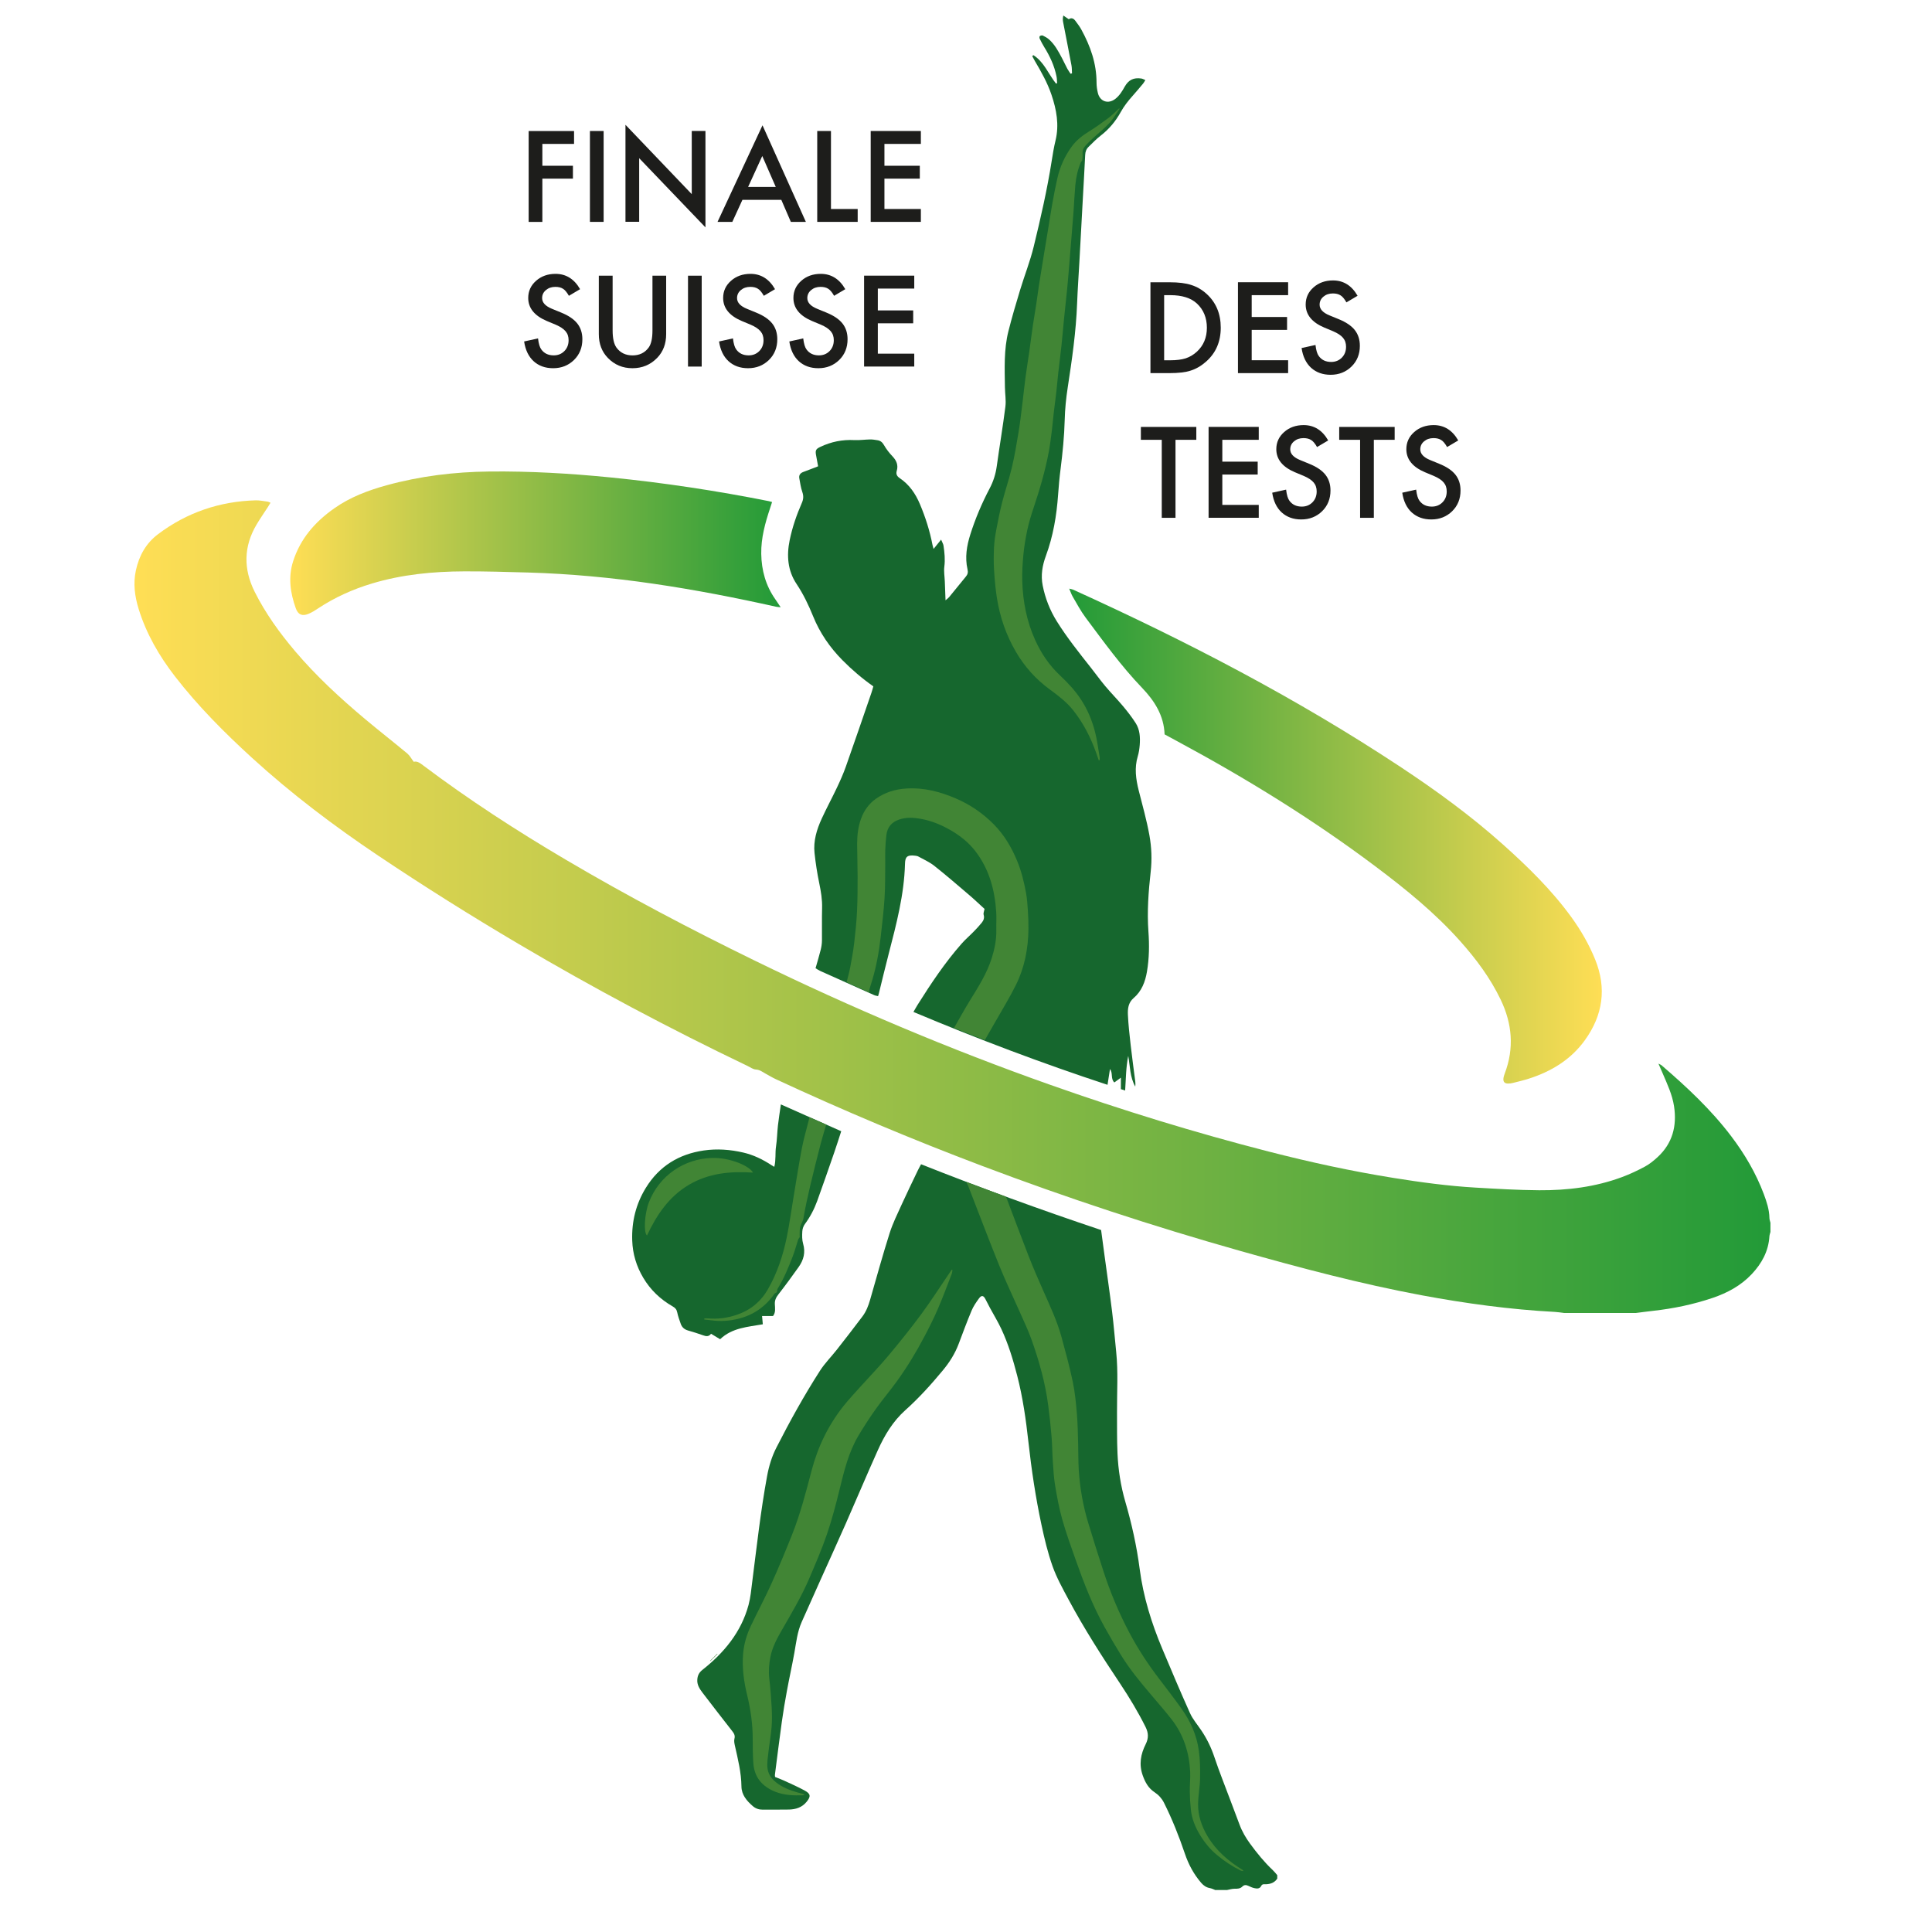 <?xml version="1.0" encoding="UTF-8"?>
<svg id="Calque_1" xmlns="http://www.w3.org/2000/svg" xmlns:xlink="http://www.w3.org/1999/xlink" version="1.1" viewBox="0 0 566.93 566.93">
  <!-- Generator: Adobe Illustrator 29.0.0, SVG Export Plug-In . SVG Version: 2.1.0 Build 186)  -->
  <defs>
    <style>
      .st0 {
        fill: url(#Dégradé_sans_nom_3);
      }

      .st1 {
        fill: url(#Dégradé_sans_nom_8);
      }

      .st2 {
        fill: #1d1d1b;
      }

      .st3 {
        fill: #16672e;
      }

      .st4 {
        fill: #418535;
      }

      .st5 {
        fill: url(#Dégradé_sans_nom_31);
      }
    </style>
    <linearGradient id="Dégradé_sans_nom_3" data-name="Dégradé sans nom 3" x1="39.46" y1="266.03" x2="519.54" y2="266.03" gradientUnits="userSpaceOnUse">
      <stop offset="0" stop-color="#ffde55"/>
      <stop offset="1" stop-color="#229a38"/>
    </linearGradient>
    <linearGradient id="Dégradé_sans_nom_8" data-name="Dégradé sans nom 8" x1="313.76" y1="245.36" x2="470.04" y2="245.36" gradientUnits="userSpaceOnUse">
      <stop offset="0" stop-color="#229a38"/>
      <stop offset="1" stop-color="#ffde55"/>
    </linearGradient>
    <linearGradient id="Dégradé_sans_nom_31" data-name="Dégradé sans nom 3" x1="85.19" y1="159.41" x2="229.09" y2="159.41" xlink:href="#Dégradé_sans_nom_3"/>
  </defs>
  <g>
    <path class="st3" d="M356.69,554.64c-.55-.2-1.09-.49-1.66-.59-1.05-.19-1.84-.73-2.52-1.51-2.18-2.52-3.73-5.39-4.8-8.55-1.73-5.12-3.73-10.15-6.15-14.99-.63-1.25-1.56-2.29-2.76-3.08-1.79-1.18-2.74-2.87-3.47-4.92-1.17-3.3-.59-6.28.87-9.19.89-1.78.82-3.31-.05-5.06-2.2-4.4-4.72-8.59-7.44-12.68-5.39-8.07-10.63-16.24-15.21-24.8-1.68-3.14-3.43-6.29-4.62-9.63-1.41-3.97-2.4-8.11-3.28-12.25-1.71-8.01-2.92-16.11-3.82-24.25-.72-6.54-1.64-13.04-3.28-19.42-1.21-4.7-2.61-9.34-4.67-13.75-.99-2.12-2.22-4.12-3.33-6.18-.45-.83-.89-1.67-1.31-2.52-.57-1.15-1.17-1.29-1.93-.24-.82,1.12-1.63,2.3-2.16,3.57-1.36,3.23-2.57,6.53-3.81,9.81-1.08,2.85-2.68,5.38-4.62,7.71-3.42,4.13-7,8.1-11,11.68-3.65,3.26-6.12,7.38-8.09,11.78-3.22,7.16-6.26,14.41-9.43,21.59-2.42,5.5-4.93,10.97-7.39,16.46-1.85,4.12-3.7,8.23-5.52,12.35-1.28,2.89-1.6,6.01-2.15,9.08-.67,3.73-1.5,7.42-2.18,11.14-.56,3.01-1.07,6.02-1.49,9.05-.72,5.18-1.36,10.37-2.03,15.56-.02.16.02.33.05.63.82.33,1.71.64,2.55,1.03,2.07.96,4.16,1.87,6.16,2.96,1.77.96,1.8,1.76.54,3.3-1.35,1.66-3.17,2.22-5.18,2.27-2.57.06-5.13,0-7.7.03-1.12.01-2.09-.33-2.92-1.05-1.77-1.53-3.29-3.31-3.32-5.75-.05-4.11-1.04-8.05-1.93-12.01-.14-.64-.29-1.37-.13-1.98.28-1.03-.17-1.65-.74-2.38-2.89-3.68-5.75-7.4-8.6-11.12-.88-1.16-1.69-2.36-1.55-3.95.1-1.18.53-2.02,1.52-2.8,6.34-5.02,11.35-11.04,13.51-19.02.59-2.19.79-4.49,1.08-6.76,1.33-10.38,2.47-20.79,4.37-31.09.54-2.92,1.38-5.71,2.75-8.38,3.93-7.7,8.11-15.26,12.78-22.53,1.41-2.19,3.29-4.07,4.91-6.13,2.55-3.25,5.08-6.51,7.56-9.81,1.08-1.44,1.72-3.11,2.22-4.84,1.88-6.53,3.68-13.08,5.73-19.56.92-2.91,2.3-5.67,3.56-8.46,1.52-3.35,3.14-6.65,4.72-9.97.26-.55.57-1.07.95-1.8,17.43,6.92,34.99,13.34,52.83,19.3.34,2.51.67,4.98,1,7.45.75,5.52,1.55,11.03,2.23,16.55.48,3.92.8,7.87,1.2,11.8.6,5.85.21,11.71.24,17.56.02,4.06-.04,8.13.14,12.19.21,4.8.95,9.54,2.29,14.16,1.89,6.49,3.35,13.06,4.22,19.75,1.06,8.14,3.46,15.88,6.63,23.41,2.66,6.31,5.31,12.63,8.13,18.88.81,1.8,2.16,3.36,3.28,5.02,1.67,2.46,2.94,5.08,3.89,7.92,1.45,4.33,3.16,8.57,4.76,12.85.86,2.29,1.74,4.58,2.59,6.88.76,2.06,1.85,3.93,3.14,5.69,2.02,2.75,4.15,5.39,6.64,7.73.48.45.88.97,1.31,1.47v1.01c-.77,1.17-1.91,1.59-3.25,1.66-.52.03-1.13-.18-1.46.49-.44.9-1.26.81-2.02.65-.59-.13-1.15-.39-1.7-.65-.66-.31-1.26-.38-1.82.19-.65.66-1.46.64-2.31.64-.73,0-1.46.24-2.18.37h-3.35Z"/>
    <path class="st3" d="M303.14,16.12c3.2,1.98,4.49,5.58,6.72,8.39.11-.03.23-.06.34-.09-.05-.67-.04-1.36-.18-2.01-.62-3.1-1.93-5.91-3.59-8.58-.5-.8-.93-1.64-1.34-2.49-.1-.21-.09-.66.04-.75.23-.16.66-.26.89-.15.64.31,1.29.67,1.82,1.14,1.7,1.51,2.74,3.5,3.79,5.47.55,1.04,1.03,2.11,1.58,3.14.27.51.63.97.95,1.46.14-.04.27-.09.41-.13-.05-.79-.01-1.6-.16-2.37-.79-4.22-1.63-8.42-2.44-12.63-.11-.58-.16-1.17.06-1.97.51.35,1.02.7,1.59,1.1.7-.51,1.38-.29,1.9.41.63.85,1.29,1.69,1.79,2.62,2.66,4.85,4.47,9.95,4.46,15.58,0,.99.15,2.01.38,2.98.6,2.58,3.06,3.4,5.15,1.76,1.21-.95,1.99-2.23,2.73-3.56,1.14-2.01,2.62-2.73,4.88-2.4.36.05.7.26,1.18.45-.26.42-.42.76-.66,1.04-1,1.2-2.01,2.39-3.04,3.56-1.34,1.5-2.57,3.06-3.55,4.84-1.47,2.66-3.39,4.96-5.82,6.84-1.28.98-2.4,2.17-3.56,3.29-.67.64-.98,1.43-1.02,2.39-.21,4.4-.47,8.79-.71,13.19-.34,6.12-.67,12.24-1,18.36-.22,4-.51,8.01-.66,12.01-.31,8.31-1.5,16.52-2.76,24.72-.48,3.13-.8,6.31-.88,9.47-.13,4.86-.61,9.67-1.22,14.48-.32,2.48-.54,4.98-.72,7.48-.43,6.15-1.45,12.16-3.59,17.97-1.03,2.8-1.53,5.66-.93,8.69.75,3.77,2.12,7.26,4.15,10.51,2.99,4.79,6.51,9.19,10,13.61,1.42,1.79,2.75,3.66,4.22,5.41,1.68,2,3.53,3.87,5.21,5.88,1.32,1.57,2.58,3.21,3.69,4.93,1.26,1.95,1.37,4.22,1.2,6.47-.09,1.11-.25,2.23-.57,3.29-1.03,3.4-.56,6.72.28,10.06,1.11,4.37,2.34,8.73,3.14,13.16.63,3.49.77,7.08.37,10.65-.65,5.83-1.09,11.67-.67,17.52.29,3.97.24,7.91-.43,11.82-.5,2.96-1.54,5.73-3.92,7.75-1.55,1.32-1.75,3.11-1.67,4.88.14,3,.48,5.99.82,8.98.4,3.54.89,7.07,1.34,10.61.06.49.07.99,0,1.51-1.58-2.79-1.51-5.96-2.06-9.02-.67,3.33-.69,6.71-.91,10.17-.42-.14-.77-.26-1.25-.41v-3.37c-.78.57-1.33.98-1.92,1.41-1.17-1.12-.34-2.72-1.28-3.93-.23,1.47-.46,2.94-.72,4.62-19.31-6.35-38.19-13.49-56.95-21.38.48-.83.84-1.5,1.25-2.15,3.93-6.24,8.01-12.36,12.9-17.91,1.1-1.25,2.39-2.34,3.55-3.54.81-.83,1.62-1.69,2.35-2.6.53-.66.83-1.41.54-2.34-.13-.41.13-.93.27-1.69-1.43-1.3-2.99-2.8-4.64-4.2-3.35-2.86-6.68-5.74-10.13-8.47-1.38-1.09-3.04-1.82-4.59-2.68-.28-.16-.63-.23-.96-.27-2.56-.34-2.97.52-3.02,2.37-.24,9.05-2.53,17.73-4.78,26.41-1.01,3.88-1.94,7.79-2.9,11.68-.05.21-.12.42-.22.75-.39-.1-.77-.13-1.1-.28-5.29-2.36-10.58-4.73-15.87-7.11-.45-.2-.86-.49-1.38-.8.53-1.86,1.08-3.66,1.53-5.48.21-.85.34-1.75.35-2.63.04-3.18-.05-6.37.04-9.55.07-2.48-.33-4.86-.83-7.27-.61-2.94-1.07-5.92-1.39-8.9-.37-3.54.65-6.87,2.1-10.04,1.41-3.09,3.04-6.08,4.49-9.15.95-2.01,1.86-4.05,2.6-6.14,2.55-7.2,5.01-14.42,7.5-21.64.22-.63.38-1.27.57-1.91-3.31-2.33-6.31-4.89-9.09-7.71-3.68-3.73-6.61-7.98-8.58-12.85-1.34-3.31-2.86-6.49-4.86-9.49-2.61-3.9-2.96-8.31-2.02-12.86.78-3.79,2.03-7.42,3.58-10.95.48-1.1.52-2.04.13-3.17-.45-1.3-.64-2.69-.89-4.05-.16-.9.3-1.5,1.13-1.82,1.14-.44,2.29-.86,3.43-1.3.3-.11.6-.24.96-.38-.22-1.2-.45-2.34-.64-3.48-.21-1.3.11-1.66,1.34-2.24,3.14-1.48,6.42-2.15,9.9-1.97,1.55.08,3.11-.16,4.67-.19.72-.01,1.44.12,2.15.23.87.13,1.43.59,1.9,1.41.68,1.2,1.56,2.32,2.51,3.32,1.18,1.24,1.74,2.58,1.25,4.25-.29.97.08,1.61.85,2.13,2.83,1.9,4.65,4.56,5.96,7.67,1.63,3.87,2.89,7.84,3.68,11.96.06.31.16.62.31,1.16.75-.93,1.37-1.69,2.21-2.73.33.8.64,1.27.71,1.77.3,2.04.51,4.06.24,6.15-.18,1.41.08,2.88.14,4.32.07,1.76.13,3.52.21,5.56.48-.41.79-.62,1.02-.89,1.66-2.02,3.3-4.07,4.97-6.09.54-.65.66-1.25.46-2.12-.79-3.47-.23-6.88.82-10.2,1.48-4.69,3.4-9.2,5.69-13.55,1.08-2.05,1.75-4.18,2.07-6.47.81-5.85,1.8-11.67,2.54-17.53.23-1.85-.12-3.77-.14-5.66-.07-5.52-.34-11.07,1.03-16.48,1.02-4.05,2.21-8.06,3.42-12.06,1.29-4.26,2.95-8.43,4-12.75,2.03-8.33,3.95-16.7,5.28-25.18.31-1.98.64-3.97,1.11-5.91,1.13-4.63.3-9.08-1.18-13.46-1.18-3.5-2.99-6.71-4.86-9.88-.28-.47-.53-.97-.79-1.45.11-.1.22-.19.33-.29Z"/>
    <path class="st3" d="M211.3,392.98c-1.03-.62-1.79-1.08-2.65-1.6-.62.86-1.4.8-2.32.46-1.46-.54-2.96-.98-4.45-1.42-1.05-.31-1.77-.94-2.12-1.95-.38-1.11-.8-2.21-1.03-3.35-.17-.87-.59-1.34-1.33-1.76-3.6-2.06-6.53-4.84-8.65-8.42-2-3.37-3.1-6.99-3.23-10.93-.19-5.57,1.1-10.75,4.01-15.47,3.9-6.33,9.66-9.87,16.98-10.94,3.91-.57,7.77-.28,11.61.61,2.97.69,5.66,1.99,8.2,3.66.23.15.47.28.89.53.53-2.05.21-4.05.51-5.99.31-2.03.33-4.11.56-6.15.22-1.99.55-3.96.86-6.18,5.96,2.65,11.77,5.23,17.71,7.87-.71,2.17-1.35,4.23-2.06,6.27-1.64,4.74-3.28,9.48-4.99,14.2-.88,2.42-2.07,4.68-3.61,6.77-.44.59-.72,1.41-.76,2.14-.07,1.21-.1,2.5.24,3.64.74,2.54.15,4.75-1.29,6.79-1.93,2.73-3.91,5.43-5.96,8.06-.69.89-1.1,1.71-1.05,2.86.05,1.19.3,2.46-.54,3.5h-3.21c.08.84.15,1.58.22,2.42-4.34.78-8.99.99-12.53,4.39Z"/>
  </g>
  <g>
    <path class="st4" d="M328.55,31.91c-1,1.42-1.86,2.97-3.03,4.23-1.48,1.6-3.22,2.96-4.83,4.45-.76.7-1.5,1.42-2.19,2.19-.62.68-.9,1.49-.82,2.45.05.63-.03,1.27-.11,1.89-.02.15-.3.26-.37.42-.94,2.19-1.45,4.49-1.66,6.85-.23,2.56-.34,5.14-.52,7.7-.15,2.1-.33,4.19-.5,6.28-.22,2.76-.44,5.51-.67,8.27-.22,2.62-.42,5.23-.67,7.85-.31,3.16-.67,6.31-.99,9.47-.24,2.42-.43,4.84-.69,7.26-.3,2.79-.66,5.58-.98,8.37-.2,1.76-.33,3.52-.53,5.27-.25,2.19-.55,4.37-.81,6.56-.2,1.7-.32,3.41-.54,5.11-.26,2.02-.51,4.04-.88,6.04-1.06,5.68-2.7,11.2-4.53,16.66-.69,2.05-1.31,4.14-1.77,6.25-.51,2.39-.92,4.81-1.15,7.24-.25,2.62-.41,5.27-.33,7.9.18,5.96,1.31,11.73,3.79,17.21,1.77,3.91,4.1,7.36,7.22,10.31,2.34,2.21,4.55,4.53,6.31,7.27,1.88,2.9,3.17,6.05,4.03,9.36.64,2.46.94,5.02,1.37,7.53.04.25-.02.51-.03.77-.08.01-.16.03-.25.04-.26-.75-.52-1.51-.78-2.26-1.6-4.46-3.73-8.64-6.68-12.37-1.94-2.46-4.41-4.34-6.91-6.17-4.08-2.98-7.38-6.66-9.93-11.02-2.88-4.93-4.71-10.24-5.59-15.85-.43-2.75-.67-5.53-.84-8.31-.13-2.18-.11-4.38,0-6.56.09-1.73.35-3.46.67-5.16.51-2.69,1.04-5.39,1.72-8.04.87-3.4,2.02-6.73,2.83-10.14.8-3.36,1.38-6.78,1.94-10.19.48-2.88.81-5.78,1.17-8.67.31-2.46.54-4.93.87-7.39.34-2.59.77-5.17,1.14-7.75.36-2.54.67-5.08,1.04-7.61.3-2.04.66-4.07.97-6.11.3-2.01.56-4.04.87-6.05.47-2.99.96-5.97,1.45-8.95.4-2.44.81-4.88,1.21-7.32.4-2.44.76-4.89,1.2-7.32.45-2.51.93-5.02,1.49-7.51.77-3.39,2.17-6.53,4.22-9.34,1.35-1.86,3.12-3.24,5.09-4.45,2.01-1.24,3.93-2.63,5.82-4.05,1.07-.81,2-1.8,2.99-2.72.05.03.1.07.15.1Z"/>
    <path class="st4" d="M364.87,549.05c-.38-.07-.61-.05-.79-.14-2.5-1.25-4.81-2.78-6.96-4.56-1.96-1.63-3.55-3.55-4.88-5.71-1.45-2.35-2.5-4.85-2.79-7.61-.19-1.76-.3-3.53-.32-5.3-.03-1.92.21-3.84.12-5.75-.27-5.66-1.91-10.88-5.42-15.4-1.93-2.48-4.02-4.85-6.05-7.26-3.09-3.64-6.14-7.32-8.67-11.38-1.73-2.78-3.38-5.61-4.98-8.48-3.5-6.29-6.1-12.99-8.49-19.76-1.39-3.93-2.81-7.86-3.94-11.87-.91-3.21-1.51-6.52-2.07-9.82-.4-2.36-.52-4.77-.69-7.17-.17-2.43-.16-4.88-.37-7.31-.25-3.05-.58-6.09-.98-9.13-.86-6.62-2.66-13.01-4.89-19.28-1-2.82-2.32-5.52-3.52-8.27-2-4.53-4.15-9-6-13.59-3.12-7.71-6.05-15.5-9.07-23.25-.17-.43-.41-.84-.58-1.19,3.73,1.39,7.54,2.8,11.34,4.23.19.07.4.26.47.45,2.16,5.67,4.26,11.36,6.47,17.01,1.34,3.43,2.81,6.81,4.3,10.18,1.99,4.5,4.1,8.95,5.4,13.72,1.18,4.34,2.37,8.68,3.29,13.08.65,3.09.94,6.26,1.21,9.42.25,2.9.27,5.82.36,8.74.08,2.64.02,5.29.2,7.93.34,5.17,1.25,10.26,2.74,15.23,1.41,4.7,2.91,9.38,4.42,14.05,2.05,6.35,4.62,12.49,7.75,18.38,2.52,4.75,5.48,9.23,8.75,13.51,2.19,2.87,4.4,5.73,6.49,8.67,2.62,3.68,4.44,7.76,5.07,12.25.38,2.71.41,5.48.36,8.23-.04,2.51-.55,5.01-.58,7.51-.04,3.4,1.07,6.55,2.8,9.46,2.52,4.24,6.16,7.32,10.31,9.87.04.03.06.09.21.33Z"/>
    <path class="st4" d="M255.11,291.24c-2.13-.96-4.41-1.98-6.68-3,.37-1.5.79-2.97,1.07-4.47.44-2.32.87-4.65,1.15-6.99.36-3.07.68-6.15.83-9.24.17-3.45.18-6.9.18-10.36,0-3.17-.13-6.35-.14-9.52,0-2.6.3-5.2,1.23-7.63.85-2.25,2.23-4.18,4.24-5.61,2.71-1.93,5.71-2.84,9.02-3.04,5.08-.32,9.81.93,14.41,2.89,4.26,1.82,8.03,4.4,11.28,7.71,3,3.06,5.13,6.67,6.76,10.61,1.26,3.04,2.03,6.21,2.62,9.42.31,1.7.42,3.45.54,5.19.12,1.8.19,3.61.17,5.42-.07,5.75-1.13,11.31-3.7,16.46-1.88,3.76-4.09,7.36-6.17,11.02-.95,1.67-1.92,3.34-2.93,5.1-2.93-1.15-5.89-2.32-9.04-3.55,1.54-2.67,2.96-5.27,4.51-7.8,2.51-4.08,5.12-8.11,6.57-12.73.84-2.69,1.4-5.44,1.33-8.28-.04-1.71.08-3.43-.02-5.14-.42-6.52-2.06-12.65-6.12-17.92-1.98-2.57-4.49-4.56-7.3-6.18-2.74-1.58-5.63-2.76-8.73-3.32-2.09-.38-4.2-.5-6.31.2-2.21.74-3.45,2.2-3.76,4.46-.19,1.42-.28,2.86-.34,4.29-.06,1.31,0,2.62-.01,3.94-.05,3.43.02,6.86-.2,10.27-.24,3.85-.7,7.69-1.14,11.53-.49,4.32-1.26,8.59-2.51,12.76-.28.92-.59,1.83-.84,2.76-.07.25.02.53.03.77Z"/>
    <path class="st4" d="M236.14,526.62c-.27.1-.38.18-.49.19-2.75.09-5.48,0-8.09-1.01-3.89-1.53-6.25-4.27-6.51-8.54-.15-2.33-.17-4.67-.17-7.01-.01-4.33-.6-8.58-1.62-12.77-.97-3.97-1.53-8-1.21-12.09.23-2.89,1.04-5.68,2.29-8.3,1.98-4.16,4.16-8.23,6.05-12.43,2.13-4.7,4.1-9.48,6.02-14.28,2.43-6.1,4.07-12.45,5.73-18.8,1.84-7.04,4.96-13.47,9.51-19.16,1.63-2.03,3.42-3.92,5.16-5.86,2.67-2.97,5.46-5.84,8.01-8.9,3.3-3.96,6.54-7.99,9.6-12.14,2.92-3.97,5.58-8.13,8.35-12.21.16-.24.33-.48.5-.72.07.02.15.05.22.07-.07.39-.08.8-.22,1.17-1.33,3.43-2.6,6.89-4.06,10.26-1.2,2.78-2.57,5.49-3.98,8.17-2.4,4.56-5.08,8.97-8.1,13.14-1.97,2.72-4.16,5.29-6.11,8.03-1.8,2.53-3.5,5.15-5.09,7.81-2.94,4.93-4.24,10.44-5.59,15.95-1.08,4.39-2.23,8.78-3.69,13.05-1.49,4.36-3.33,8.6-5.14,12.85-2.24,5.26-5.17,10.17-8.01,15.12-1.45,2.52-2.86,5.09-3.43,8.01-.42,2.13-.57,4.25-.32,6.42.32,2.77.54,5.56.69,8.34.1,1.93.13,3.88-.02,5.81-.19,2.41-.64,4.8-.91,7.21-.18,1.64-.5,3.33-.29,4.94.3,2.29,1.89,3.82,3.84,5,2.05,1.24,4.31,1.89,6.6,2.48.11.03.22.09.48.2Z"/>
    <path class="st4" d="M206.67,386.87c.37,0,.75-.03,1.12,0,2.89.26,5.71-.13,8.44-1.06,3.98-1.35,7.05-3.88,9.13-7.52,2.72-4.76,4.43-9.93,5.52-15.28.81-4.01,1.37-8.07,2.04-12.11.78-4.63,1.49-9.28,2.37-13.89.53-2.77,1.34-5.49,2.02-8.23.07-.29.14-.58.22-.93,1.64.72,3.26,1.43,4.92,2.15-.54,1.86-1.13,3.7-1.61,5.57-1.09,4.22-2.16,8.45-3.16,12.69-.72,3.07-1.39,6.16-1.92,9.27-.13.74-.48,1.27-.74,1.89-.2.48-.31,1.01-.34,1.53-.06.78-.01,1.56-.01,2.08-.23.35-.39.51-.45.69-.53,1.64-.97,3.32-1.59,4.93-1.25,3.26-2.58,6.5-4.43,9.49-.16.25-.12.62-.21.93-.03.11-.14.2-.23.27-.14.1-.37.13-.46.26-2.64,3.79-6.18,6.29-10.67,7.39-2.57.63-5.18.82-7.82.45-.71-.1-1.44-.15-2.15-.23,0-.12.02-.23.03-.35Z"/>
    <path class="st4" d="M189.85,362.54c-1.05-.9-.71-6.42.57-9.74,3.01-7.83,10.36-12.79,18.48-13.01,5.58-.15,11.22,2.51,12.05,4.3-6.64-.44-13.03.15-18.86,3.62-5.84,3.48-9.41,8.83-12.23,14.83Z"/>
    <path class="st4" d="M210.46,485.27c-.7.7-1.4,1.39-2.1,2.09.03.03.05.06.08.08.7-.69,1.4-1.39,2.1-2.08-.03-.03-.06-.06-.09-.09Z"/>
  </g>
  <g>
    <path class="st0" d="M458.91,385.27c-.88-.1-1.76-.25-2.64-.3-13.16-.7-26.19-2.48-39.14-4.89-17.94-3.35-35.55-8.03-53.09-12.98-25.65-7.24-50.95-15.56-75.89-24.99-20.45-7.73-40.59-16.19-60.42-25.4-1.06-.49-2.07-1.09-3.09-1.66-.9-.51-1.69-1.14-2.85-1.21-.83-.05-1.63-.66-2.44-1.05-22.95-10.99-45.39-22.92-67.3-35.87-13.93-8.23-27.63-16.83-41.07-25.84-12.99-8.71-25.44-18.12-37-28.67-8.13-7.42-15.88-15.2-22.63-23.92-4.64-6-8.4-12.48-10.66-19.77-1.15-3.73-1.66-7.5-.81-11.38.94-4.3,2.99-7.97,6.52-10.61,8.45-6.35,18.03-9.61,28.59-9.91,1.16-.03,2.33.22,3.49.37.26.03.51.18.9.33-.29.48-.54.9-.8,1.3-1.09,1.69-2.24,3.33-3.27,5.06-3.85,6.48-3.92,13.09-.57,19.79,3.17,6.33,7.28,12.01,11.83,17.39,6.19,7.3,13.2,13.76,20.51,19.9,4.1,3.44,8.33,6.73,12.44,10.15.73.61,1.2,1.53,1.89,2.43,1.03-.28,1.89.4,2.79,1.08,13.39,10.07,27.43,19.17,41.85,27.67,18.07,10.66,36.63,20.42,55.48,29.62,28.23,13.78,57.13,25.99,86.76,36.46,21.03,7.43,42.33,13.98,63.94,19.53,12.15,3.12,24.4,5.79,36.79,7.77,7.93,1.27,15.89,2.35,23.92,2.82,6.24.36,12.48.74,18.72.78,8.3.05,16.48-.95,24.32-3.87,2.29-.85,4.52-1.9,6.68-3.06,1.36-.73,2.6-1.74,3.74-2.79,4.39-4.05,5.71-9.15,4.83-14.93-.52-3.4-1.98-6.49-3.32-9.62-.37-.87-.75-1.73-1.26-2.89.46.24.7.31.87.45,7.42,6.38,14.56,13.03,20.49,20.86,3.96,5.23,7.26,10.84,9.57,17,.84,2.25,1.59,4.52,1.64,6.96,0,.48.19.96.3,1.44v2.68c-.1.42-.27.84-.3,1.27-.27,4.4-2.26,8-5.2,11.12-3.17,3.37-7.14,5.5-11.47,6.97-5.67,1.92-11.5,3.13-17.44,3.79-1.71.19-3.41.42-5.12.64h-21.1Z"/>
    <path class="st1" d="M341.74,215.52c-.19-5.56-2.96-9.87-6.63-13.7-6.12-6.38-11.27-13.54-16.55-20.6-1.43-1.91-2.55-4.05-3.77-6.12-.39-.66-.62-1.41-1.04-2.37.54.14.85.17,1.12.29,33.21,15.06,65.5,31.81,95.96,51.94,10.53,6.96,20.72,14.37,30.14,22.79,7.33,6.55,14.35,13.41,20.15,21.4,2.79,3.85,5.15,7.95,6.95,12.36,3.46,8.48,2.28,16.41-3,23.73-4.13,5.73-9.91,9.21-16.55,11.32-1.49.47-3.01.83-4.52,1.21-.48.12-.99.2-1.49.19-.99-.01-1.44-.5-1.34-1.48.05-.49.21-.98.38-1.45,2.83-7.42,2.2-14.65-1.2-21.72-3.05-6.34-7.21-11.92-11.87-17.14-7.39-8.29-15.96-15.24-24.8-21.88-18.46-13.87-38.06-25.93-58.37-36.86-1.17-.63-2.35-1.27-3.57-1.93Z"/>
    <path class="st5" d="M226.56,147.32c-.21.65-.39,1.22-.58,1.79-1.45,4.35-2.67,8.75-2.6,13.4.08,4.86,1.32,9.36,4.15,13.37.48.68.92,1.37,1.55,2.31-.62-.06-.97-.07-1.3-.14-11.92-2.66-23.9-4.99-35.98-6.75-12.21-1.78-24.48-2.94-36.82-3.3-6.25-.18-12.5-.36-18.74-.34-9.18.03-18.27.91-27.11,3.57-5.64,1.7-10.96,4.09-15.88,7.36-.88.58-1.79,1.16-2.76,1.55-1.83.74-3.03.24-3.7-1.66-1.6-4.5-2.28-9.04-.78-13.76,2.13-6.69,6.47-11.61,12.08-15.56,4.67-3.29,9.93-5.27,15.39-6.77,9.85-2.7,19.88-3.92,30.09-4.03,11.9-.13,23.76.56,35.59,1.74,15.6,1.55,31.09,3.9,46.47,6.96.26.05.51.14.92.25Z"/>
  </g>
  <g>
    <path class="st2" d="M168.44,42.23h-9.29v6.41h8.97v3.78h-8.97v12.7h-4.02v-26.67h13.32v3.78Z"/>
    <path class="st2" d="M177.13,38.44v26.67h-4.02v-26.67h4.02Z"/>
    <path class="st2" d="M183.54,65.11v-28.49l19.45,20.35v-18.54h4.02v28.29l-19.45-20.3v18.67h-4.02Z"/>
    <path class="st2" d="M229.28,58.64h-11.42l-2.97,6.48h-4.34l13.2-28.35,12.73,28.35h-4.41l-2.8-6.48ZM227.64,54.85l-3.96-9.07-4.15,9.07h8.1Z"/>
    <path class="st2" d="M243.84,38.44v22.89h7.84v3.78h-11.87v-26.67h4.02Z"/>
    <path class="st2" d="M270.22,42.23h-10.69v6.41h10.38v3.78h-10.38v8.91h10.69v3.78h-14.72v-26.67h14.72v3.78Z"/>
    <path class="st2" d="M170.2,84.87l-3.26,1.93c-.61-1.06-1.19-1.75-1.74-2.07-.58-.37-1.32-.55-2.23-.55-1.12,0-2.04.32-2.78.95-.74.62-1.11,1.4-1.11,2.35,0,1.3.97,2.35,2.9,3.14l2.66,1.09c2.17.88,3.75,1.94,4.75,3.2s1.5,2.81,1.5,4.64c0,2.45-.82,4.48-2.45,6.08-1.65,1.61-3.69,2.42-6.13,2.42-2.31,0-4.23-.69-5.73-2.06-1.49-1.37-2.41-3.3-2.78-5.79l4.08-.9c.18,1.57.51,2.65.97,3.25.83,1.15,2.04,1.73,3.63,1.73,1.26,0,2.3-.42,3.13-1.26s1.24-1.91,1.24-3.2c0-.52-.07-.99-.22-1.43-.14-.43-.37-.83-.67-1.19-.31-.36-.7-.7-1.18-1.02-.48-.32-1.06-.62-1.73-.91l-2.57-1.07c-3.65-1.54-5.48-3.8-5.48-6.77,0-2,.77-3.68,2.3-5.03,1.53-1.36,3.44-2.04,5.72-2.04,3.07,0,5.48,1.5,7.2,4.49Z"/>
    <path class="st2" d="M179.77,80.9v16.06c0,2.29.37,3.97,1.12,5.03,1.12,1.53,2.69,2.3,4.72,2.3s3.62-.77,4.73-2.3c.75-1.02,1.12-2.7,1.12-5.03v-16.06h4.02v17.17c0,2.81-.88,5.12-2.63,6.94-1.97,2.03-4.39,3.04-7.26,3.04s-5.28-1.01-7.24-3.04c-1.75-1.82-2.63-4.13-2.63-6.94v-17.17h4.02Z"/>
    <path class="st2" d="M205.91,80.9v26.67h-4.02v-26.67h4.02Z"/>
    <path class="st2" d="M227.4,84.87l-3.26,1.93c-.61-1.06-1.19-1.75-1.74-2.07-.58-.37-1.32-.55-2.23-.55-1.12,0-2.04.32-2.78.95-.74.62-1.11,1.4-1.11,2.35,0,1.3.97,2.35,2.9,3.14l2.66,1.09c2.17.88,3.75,1.94,4.75,3.2s1.5,2.81,1.5,4.64c0,2.45-.82,4.48-2.45,6.08-1.65,1.61-3.69,2.42-6.13,2.42-2.31,0-4.23-.69-5.73-2.06-1.49-1.37-2.41-3.3-2.78-5.79l4.08-.9c.18,1.57.51,2.65.97,3.25.83,1.15,2.04,1.73,3.63,1.73,1.26,0,2.3-.42,3.13-1.26s1.24-1.91,1.24-3.2c0-.52-.07-.99-.22-1.43-.14-.43-.37-.83-.67-1.19-.31-.36-.7-.7-1.18-1.02-.48-.32-1.06-.62-1.73-.91l-2.57-1.07c-3.65-1.54-5.48-3.8-5.48-6.77,0-2,.77-3.68,2.3-5.03,1.53-1.36,3.44-2.04,5.72-2.04,3.07,0,5.48,1.5,7.2,4.49Z"/>
    <path class="st2" d="M248.02,84.87l-3.26,1.93c-.61-1.06-1.19-1.75-1.74-2.07-.58-.37-1.32-.55-2.23-.55-1.12,0-2.04.32-2.78.95-.74.62-1.11,1.4-1.11,2.35,0,1.3.97,2.35,2.9,3.14l2.66,1.09c2.17.88,3.75,1.94,4.75,3.2s1.5,2.81,1.5,4.64c0,2.45-.82,4.48-2.45,6.08-1.65,1.61-3.69,2.42-6.13,2.42-2.31,0-4.23-.69-5.73-2.06-1.49-1.37-2.41-3.3-2.78-5.79l4.08-.9c.18,1.57.51,2.65.97,3.25.83,1.15,2.04,1.73,3.63,1.73,1.26,0,2.3-.42,3.13-1.26s1.24-1.91,1.24-3.2c0-.52-.07-.99-.22-1.43-.14-.43-.37-.83-.67-1.19-.31-.36-.7-.7-1.18-1.02-.48-.32-1.06-.62-1.73-.91l-2.57-1.07c-3.65-1.54-5.48-3.8-5.48-6.77,0-2,.77-3.68,2.3-5.03,1.53-1.36,3.44-2.04,5.72-2.04,3.07,0,5.48,1.5,7.2,4.49Z"/>
    <path class="st2" d="M268.28,84.68h-10.69v6.41h10.38v3.78h-10.38v8.91h10.69v3.78h-14.72v-26.67h14.72v3.78Z"/>
  </g>
  <g>
    <path class="st2" d="M337.59,109.5v-26.67h5.6c2.68,0,4.8.27,6.36.79,1.67.52,3.18,1.4,4.54,2.64,2.75,2.51,4.13,5.81,4.13,9.9s-1.43,7.42-4.3,9.95c-1.44,1.27-2.95,2.15-4.53,2.64-1.47.5-3.56.74-6.27.74h-5.53ZM341.61,105.72h1.81c1.81,0,3.31-.19,4.51-.57,1.2-.4,2.28-1.04,3.25-1.92,1.98-1.81,2.97-4.16,2.97-7.06s-.98-5.3-2.94-7.12c-1.76-1.62-4.36-2.44-7.79-2.44h-1.81v19.1Z"/>
    <path class="st2" d="M377.99,86.61h-10.69v6.41h10.38v3.78h-10.38v8.91h10.69v3.78h-14.72v-26.67h14.72v3.78Z"/>
    <path class="st2" d="M398.36,86.8l-3.26,1.93c-.61-1.06-1.19-1.75-1.75-2.07-.58-.37-1.32-.55-2.23-.55-1.12,0-2.04.32-2.78.95-.74.62-1.11,1.4-1.11,2.35,0,1.3.97,2.35,2.9,3.14l2.66,1.09c2.17.88,3.75,1.94,4.75,3.2s1.5,2.81,1.5,4.64c0,2.45-.82,4.48-2.45,6.08-1.65,1.61-3.69,2.42-6.13,2.42-2.31,0-4.23-.69-5.74-2.06-1.49-1.37-2.41-3.3-2.78-5.79l4.08-.9c.18,1.57.51,2.65.97,3.25.83,1.15,2.04,1.73,3.63,1.73,1.25,0,2.3-.42,3.13-1.26s1.24-1.91,1.24-3.2c0-.52-.07-.99-.22-1.43-.14-.43-.37-.83-.67-1.19-.3-.36-.7-.7-1.18-1.02-.48-.32-1.06-.62-1.73-.91l-2.57-1.07c-3.65-1.54-5.48-3.8-5.48-6.77,0-2,.77-3.68,2.3-5.03,1.53-1.36,3.44-2.04,5.72-2.04,3.08,0,5.48,1.5,7.2,4.49Z"/>
    <path class="st2" d="M344.94,129.06v22.89h-4.03v-22.89h-6.13v-3.78h16.27v3.78h-6.12Z"/>
    <path class="st2" d="M369.37,129.06h-10.69v6.41h10.38v3.78h-10.38v8.91h10.69v3.78h-14.72v-26.67h14.72v3.78Z"/>
    <path class="st2" d="M389.74,129.25l-3.26,1.93c-.61-1.06-1.19-1.75-1.75-2.07-.58-.37-1.32-.55-2.23-.55-1.12,0-2.04.32-2.78.95-.74.62-1.11,1.4-1.11,2.35,0,1.3.97,2.35,2.9,3.14l2.66,1.09c2.17.88,3.75,1.94,4.75,3.2s1.5,2.81,1.5,4.64c0,2.45-.82,4.48-2.45,6.08-1.65,1.61-3.69,2.42-6.13,2.42-2.31,0-4.23-.69-5.74-2.06-1.49-1.37-2.41-3.3-2.78-5.79l4.08-.9c.18,1.57.51,2.65.97,3.25.83,1.15,2.04,1.73,3.63,1.73,1.25,0,2.3-.42,3.13-1.26s1.24-1.91,1.24-3.2c0-.52-.07-.99-.22-1.43-.14-.43-.37-.83-.67-1.19-.3-.36-.7-.7-1.18-1.02-.48-.32-1.06-.62-1.73-.91l-2.57-1.07c-3.65-1.54-5.48-3.8-5.48-6.77,0-2,.77-3.68,2.3-5.03,1.53-1.36,3.44-2.04,5.72-2.04,3.08,0,5.48,1.5,7.2,4.49Z"/>
    <path class="st2" d="M403.14,129.06v22.89h-4.03v-22.89h-6.13v-3.78h16.27v3.78h-6.12Z"/>
    <path class="st2" d="M427.9,129.25l-3.26,1.93c-.61-1.06-1.19-1.75-1.75-2.07-.58-.37-1.32-.55-2.23-.55-1.12,0-2.04.32-2.78.95-.74.62-1.11,1.4-1.11,2.35,0,1.3.97,2.35,2.9,3.14l2.66,1.09c2.17.88,3.75,1.94,4.75,3.2s1.5,2.81,1.5,4.64c0,2.45-.82,4.48-2.45,6.08-1.65,1.61-3.69,2.42-6.13,2.42-2.31,0-4.23-.69-5.74-2.06-1.49-1.37-2.41-3.3-2.78-5.79l4.08-.9c.18,1.57.51,2.65.97,3.25.83,1.15,2.04,1.73,3.63,1.73,1.25,0,2.3-.42,3.13-1.26s1.24-1.91,1.24-3.2c0-.52-.07-.99-.22-1.43-.14-.43-.37-.83-.67-1.19-.3-.36-.7-.7-1.18-1.02-.48-.32-1.06-.62-1.73-.91l-2.57-1.07c-3.65-1.54-5.48-3.8-5.48-6.77,0-2,.77-3.68,2.3-5.03,1.53-1.36,3.44-2.04,5.72-2.04,3.08,0,5.48,1.5,7.2,4.49Z"/>
  </g>
</svg>